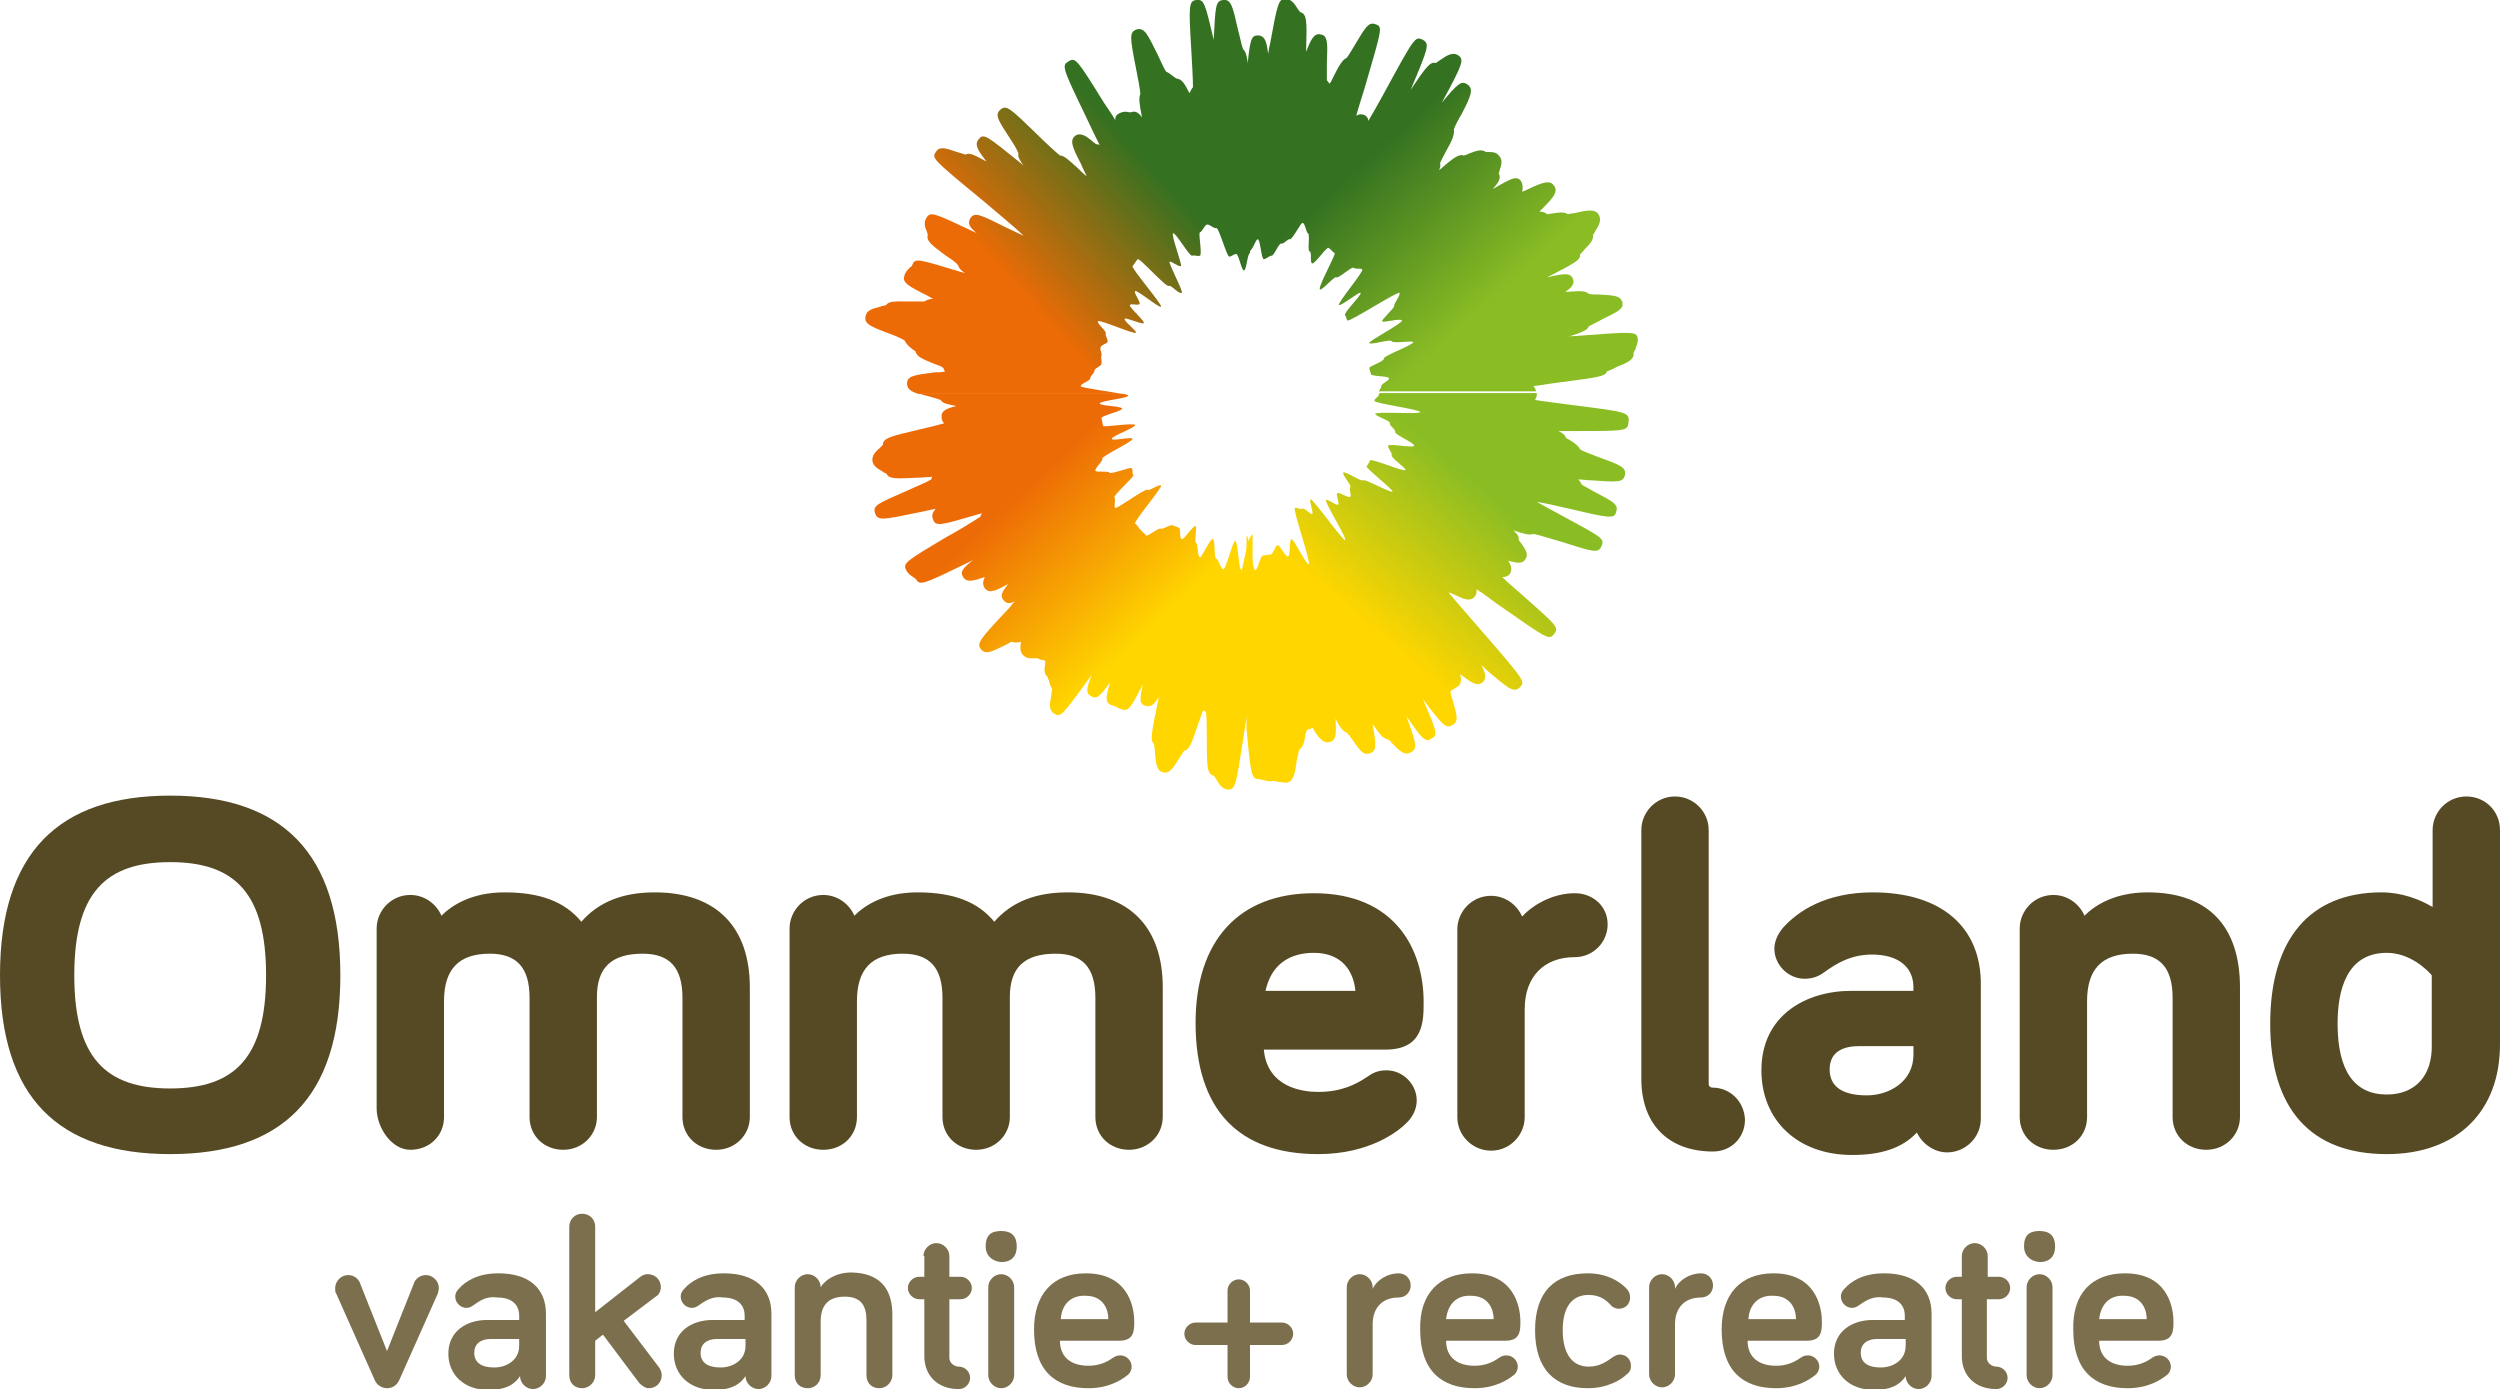 <?xml version="1.0" encoding="utf-8"?>
<!-- Generator: Adobe Illustrator 25.4.8, SVG Export Plug-In . SVG Version: 6.00 Build 0)  -->
<svg version="1.1" id="Laag_1" xmlns="http://www.w3.org/2000/svg" xmlns:xlink="http://www.w3.org/1999/xlink" x="0px" y="0px"
	 viewBox="0 0 289.4 160.8" style="enable-background:new 0 0 289.4 160.8;" xml:space="preserve">
<style type="text/css">
	.st0{fill:#564A25;}
	.st1{fill:none;}
	.st2{fill:url(#SVGID_1_);}
	.st3{fill:url(#SVGID_00000030465279655612210160000001205728312709540260_);}
	.st4{fill:url(#SVGID_00000103959424539842890230000015038710213586846891_);}
	.st5{fill:url(#SVGID_00000125601227974072775010000008118456805064216219_);}
	.st6{fill:#7C6F4E;}
</style>
<path class="st0" d="M19.7,92.1C6.8,92.1,0,98.7,0,112.9c0,14.2,6.8,20.7,19.7,20.7s19.7-6.5,19.7-20.7
	C39.4,98.7,32.6,92.1,19.7,92.1z M19.7,126c-7.5,0-11.1-3.6-11.1-13.1c0-9.5,3.6-13.1,11.1-13.1s11.1,3.6,11.1,13.1
	C30.8,122.4,27.2,126,19.7,126z"/>
<path class="st0" d="M75.8,103.3c-3.7,0-6.5,1.1-8.5,3.4c-1.9-2.3-4.7-3.4-8.9-3.4c-3.8,0-6.1,1.5-7.3,2.7c-0.6-1.4-2-2.4-3.6-2.4
	c-2.2,0-3.9,1.8-3.9,3.9v20.8c0,2.2,1.7,4.8,3.9,4.8s3.9-1.6,3.9-3.8v-13.4c0-3.7,1.7-5.5,5.3-5.5c3.1,0,4.6,1.6,4.6,5.1v13.8
	c0,2.2,1.7,3.8,3.9,3.8c2.2,0,3.9-1.7,3.9-3.8v-13.9c0-3.4,1.7-5,5.3-5c3.1,0,4.6,1.6,4.6,5.1v13.8c0,2.2,1.7,3.8,3.9,3.8
	c2.2,0,3.9-1.7,3.9-3.8v-15C86.8,107.3,82.9,103.3,75.8,103.3z"/>
<path class="st0" d="M123.6,103.3c-3.7,0-6.5,1.1-8.5,3.4c-1.9-2.3-4.7-3.4-8.9-3.4c-3.8,0-6.1,1.5-7.3,2.7c-0.6-1.4-2-2.4-3.6-2.4
	c-2.2,0-3.9,1.8-3.9,3.9v21.8c0,2.2,1.7,3.8,3.9,3.8s3.9-1.6,3.9-3.8v-13.4c0-3.7,1.7-5.5,5.3-5.5c3.1,0,4.6,1.6,4.6,5.1v13.8
	c0,2.2,1.7,3.8,3.9,3.8c2.2,0,3.9-1.7,3.9-3.8v-13.9c0-3.4,1.7-5,5.3-5c3.1,0,4.6,1.6,4.6,5.1v13.8c0,2.2,1.7,3.8,3.9,3.8
	c2.2,0,3.9-1.7,3.9-3.8v-15C134.6,107.3,130.7,103.3,123.6,103.3z"/>
<path class="st0" d="M164.8,116c0-6.1-3.3-12.6-12.7-12.6c-8.7,0-13.7,5.5-13.7,15c0,10,4.9,15.2,14.2,15.2c6,0,9.3-2.7,10.1-3.5
	c0.8-0.7,1.3-1.7,1.3-2.7c0-1.9-1.6-3.5-3.5-3.5c-1,0-1.6,0.3-2.3,0.8c-1.2,0.8-2.9,1.7-5.6,1.7c-1.8,0-5.9-0.5-6.3-4.9h14.1
	C164.8,121.5,164.8,118.2,164.8,116z M152.1,110.3c3.3,0,4.6,2.2,4.8,4.4h-10.4C147.1,111.9,149,110.3,152.1,110.3z"/>
<path class="st0" d="M182.3,103.4c-2.3,0-4.6,1.1-6.1,2.7c-0.6-1.4-2-2.4-3.6-2.4c-2.2,0-3.9,1.8-3.9,3.9v21.7
	c0,2.2,1.8,3.9,3.9,3.9c2.2,0,3.9-1.8,3.9-3.9v-12.5c0-3.7,2.2-6,5.8-6c2.1,0,3.8-1.7,3.8-3.8S184.4,103.4,182.3,103.4z"/>
<path class="st0" d="M198.2,125.9c-0.1,0-0.4-0.1-0.4-0.4V96.1c0-2.2-1.8-3.9-3.9-3.9c-2.2,0-3.9,1.8-3.9,3.9v28.8
	c0,5.2,3.1,8.4,8.3,8.4c2.1,0,3.7-1.6,3.7-3.7C201.9,127.5,200.3,125.9,198.2,125.9z"/>
<path class="st0" d="M216.8,103.3c-5.5,0-8.7,2.2-10.4,4.1c-0.6,0.7-1,1.6-1,2.4c0,1.9,1.6,3.5,3.5,3.5c0.8,0,1.5-0.2,2.2-0.7
	c1.5-1.1,3.2-2.1,5.6-2.1c3,0,4.8,1.4,4.8,3.8v0.4h-7.2c-5.2,0-10.4,2.8-10.4,9.2c0,5.8,4.2,9.8,10.5,9.8c3.4,0,5.8-0.8,7.5-2.6
	c0.6,1.3,2,2.3,3.5,2.3c2.1,0,3.9-1.7,3.9-3.9v-15.4C229.4,107.3,224.7,103.3,216.8,103.3z M221.5,121.1v1c0,3.1-2.8,4.7-5.4,4.7
	c-2.8,0-4.3-1-4.3-3c0-2.2,1.8-2.7,3.4-2.7H221.5z"/>
<path class="st0" d="M248.6,103.3c-3.8,0-6.1,1.5-7.3,2.7c-0.6-1.4-2-2.4-3.6-2.4c-2.2,0-3.9,1.8-3.9,3.9v21.8
	c0,2.2,1.7,3.8,3.9,3.8s3.9-1.6,3.9-3.8v-13.4c0-3.7,1.7-5.5,5.3-5.5c3.1,0,4.6,1.6,4.6,5.1v13.8c0,2.2,1.7,3.8,3.9,3.8
	c2.2,0,3.9-1.7,3.9-3.8v-15C259.3,107.2,255.6,103.3,248.6,103.3z"/>
<path class="st0" d="M285.5,92.2c-2.2,0-3.9,1.8-3.9,3.9v8.9c-1.5-0.9-3.6-1.7-5.9-1.7c-8.3,0-12.9,5.4-12.9,15.2
	c0,9.9,4.7,15.1,13.5,15.1c8.1,0,13.1-4.9,13.1-12.7V96.1C289.4,93.9,287.7,92.2,285.5,92.2z M276.3,126.7c-3.8,0-5.7-2.8-5.7-8.2
	c0-3.8,1-8.2,5.7-8.2c2.7,0,4.7,2,5.2,2.6v8C281.6,124.5,279.6,126.7,276.3,126.7z"/>
<g>
	<path class="st1" d="M160.9,44.1c0-0.3-2.1-0.2-2.1-0.5c0-0.3-0.1-0.4-0.2-0.7c-0.1-0.3,1.7-0.9,1.7-1.1c-0.1-0.3,3.5-1.6,3.4-1.9
		c-0.1-0.3-2.4,0.1-2.5-0.1c-0.1-0.3-2.5,0.4-2.6,0.2c-0.1-0.3,3.9-2.4,3.8-2.6c-0.1-0.3-2.1,0.4-2.3,0.1c-0.1-0.2,1.5-1.6,1.4-1.8
		c-0.1-0.2,0.7-1.3,0.6-1.5c-0.2-0.2-5.8,3.4-6,3.2c-0.2-0.2-0.1-0.4-0.3-0.6c-0.2-0.2,2-2.4,1.8-2.6c-0.2-0.2-2.3,1.6-2.5,1.4
		c-0.2-0.2,3-3.9,2.7-4.1c-0.2-0.2-0.8,0-1-0.2c-0.2-0.2-1.7,1.3-2,1.1c-0.2-0.2-1.7,1.6-1.9,1.4c-0.2-0.2,2-4,1.7-4.2
		c-0.2-0.1-0.5-0.5-0.7-0.6c-0.2-0.1-1.7,2-1.9,1.8c-0.3-0.1,0-1.3-0.3-1.4c-0.3-0.1,0.1-2-0.2-2.1c-0.3-0.1-0.4-1.1-0.6-1.2
		c-0.3-0.1-1.3,2-1.5,1.9c-0.3-0.1-0.7,0.6-1,0.5c-0.3-0.1-0.8,1.4-1.1,1.4c-0.3,0-0.6,0.4-0.9,0.4c-0.3,0-0.4-2.3-0.7-2.3
		c-0.3,0-0.6,1.6-0.9,1.6v16.2h15c0.1-0.2,0.3-0.4,0.3-0.6C160,44.6,160.9,44.3,160.9,44.1z"/>
	<path class="st1" d="M144.7,61.9c0.3,0,0.7,4,1,4c0.3,0,0.6-1.6,0.9-1.7c0.3,0,0.6-0.1,0.9-0.1c0.3,0,0.5-1,0.8-1.1
		c0.3-0.1,1,1.4,1.2,1.3c0.3-0.1,0.1-1.9,0.4-2c0.3-0.1,1.7,3,2,2.9c0.3-0.1-1.9-6.4-1.6-6.5c0.3-0.1,0.6,0.2,0.8,0.1
		c0.3-0.1,0.9,0.8,1.2,0.6c0.2-0.1-0.4-1.6-0.2-1.7c0.2-0.1,3.7,4.8,4,4.7c0.2-0.2-2.5-4.5-2.2-4.6c0.2-0.2,1.2,0.7,1.4,0.5
		c0.2-0.2-0.3-1.1-0.1-1.3c0.2-0.2,1.3,0.6,1.5,0.4c0.2-0.2-0.2-0.9,0-1.1c0.2-0.2-1-1.5-0.8-1.7c0.2-0.2,2.1,1.1,2.3,0.9
		c0.2-0.2,3.2,1.5,3.4,1.3c0.2-0.2-3.1-2.7-3-2.9c0.1-0.2,0.2-0.4,0.4-0.7c0.1-0.2,4,1.4,4.1,1.1c0.1-0.3-1.7-1.5-1.6-1.7
		c0.1-0.3-0.5-0.8-0.4-1.1c0.1-0.3,2.9,0.3,3,0c0.1-0.3-2.2-1.3-2.2-1.6c0.1-0.3-0.7-0.7-0.6-1c0.1-0.3-1.8-0.8-1.7-1.1
		c0-0.3,5.1,0.1,5.2-0.2c0-0.3-5.3-1-5.3-1.3c0-0.3,0.5-0.4,0.5-0.7c0-0.1,0-0.1,0.1-0.2h-15V61.9z"/>
	<path class="st1" d="M129.7,45.5c0.3,0.1,0.5,0.1,0.5,0.2c0,0.3-3.3,0.6-3.3,0.9c0,0.3,2.6,0.3,2.6,0.6c0,0.3-2.4,0.8-2.4,1.1
		c0,0.3,0.1,0.6,0.2,0.9c0.1,0.3,3.7-0.3,3.7-0.1c0.1,0.3-2.8,1.3-2.7,1.6c0.1,0.3,2.3-0.3,2.4,0c0.1,0.3-3.6,2-3.5,2.3
		c0.1,0.3-0.9,1.2-0.8,1.4c0.1,0.3,1.5,0,1.6,0.2c0.1,0.2,2.5-0.8,2.6-0.5c0.1,0.2,0,0.6,0.2,0.8c0.2,0.2-2.3,2.4-2.2,2.6
		c0.2,0.2-0.1,1,0.1,1.2c0.2,0.2,3.5-2.3,3.7-2.1c0.2,0.2,1.4-0.7,1.6-0.5c0.2,0.2-3.2,4.2-3,4.4c0.2,0.2,0.4,0.6,0.6,0.7
		c0.2,0.2,0.5,0.5,0.7,0.7c0.2,0.2,1.5-0.9,1.7-0.8c0.2,0.2,1.1-0.5,1.3-0.4c0.2,0.1,0.5,0.2,0.8,0.3c0.2,0.1,0.1,1.1,0.3,1.3
		c0.3,0.1,1.4-1.7,1.6-1.5c0.3,0.1-0.2,1.9,0.1,2c0.3,0.1,0.2,1.5,0.4,1.6c0.3,0.1,1.3-2.2,1.5-2.1c0.3,0.1,0.1,2.2,0.4,2.3
		c0.3,0.1,0.5,1.2,0.8,1.2c0.3,0,1.1-3.3,1.4-3.3c0.3,0,0.4,3.4,0.7,3.4c0.3,0,0.7-4.1,1-4.1V45.5H129.7z"/>
	<path class="st1" d="M144.7,29.3c-0.3,0-0.4,2-0.7,2c-0.3,0-0.6-1.9-0.9-1.9c-0.3,0-0.5,0.3-0.8,0.3c-0.3,0-1.2-3.3-1.5-3.3
		c-0.3,0.1-0.8-0.5-1.1-0.4c-0.3,0.1-0.5,0.8-0.8,0.9c-0.3,0.1,0.2,2.6,0,2.7c-0.3,0.1-0.6-0.1-0.9,0c-0.3,0.1-2-2.8-2.2-2.6
		c-0.3,0.1,1.2,3.7,0.9,3.8c-0.2,0.1-1-0.6-1.3-0.5c-0.2,0.1,1.6,3.5,1.4,3.6c-0.2,0.2-1.2-1-1.5-0.8c-0.2,0.2-3.4-3.3-3.6-3.1
		c-0.2,0.2-0.4,0.6-0.6,0.8c-0.2,0.2,3.5,4.5,3.3,4.7c-0.2,0.2-2.8-2-3-1.8c-0.2,0.2,0.7,1.3,0.5,1.5c-0.2,0.2-1-0.1-1.1,0.1
		c-0.2,0.2,1.8,1.9,1.6,2.1c-0.2,0.2-2-0.7-2.2-0.5c-0.1,0.2,1.5,1.4,1.3,1.6c-0.1,0.2-4.3-1.6-4.4-1.3c-0.1,0.3,1,1.1,0.9,1.4
		c-0.1,0.3,0.3,0.7,0.2,1c-0.1,0.3-0.8,0.4-0.8,0.6c-0.1,0.3,0.2,0.7,0.1,1c-0.1,0.3,0.1,0.6,0,0.9c-0.1,0.3-0.8,0.5-0.8,0.8
		c0,0.3-0.5,0.6-0.5,0.9c0,0.3-1.1,0.6-1.1,0.9c0,0.2,3.2,0.5,4.6,0.8h15V29.3z"/>
	<linearGradient id="SVGID_1_" gradientUnits="userSpaceOnUse" x1="157.656" y1="18.754" x2="172.514" y2="35.037">
		<stop  offset="0" style="stop-color:#347121"/>
		<stop  offset="1" style="stop-color:#8ABD24"/>
	</linearGradient>
	<path class="st2" d="M145.6,27.7c0.3,0,0.4,2.3,0.7,2.3c0.3,0,0.6-0.4,0.9-0.4c0.3,0,0.8-1.4,1.1-1.4c0.3,0.1,0.8-0.6,1-0.5
		c0.3,0.1,1.3-2,1.5-1.9c0.3,0.1,0.4,1.1,0.6,1.2c0.3,0.1-0.1,2,0.2,2.1c0.3,0.1,0,1.3,0.3,1.4c0.3,0.1,1.7-2,1.9-1.8
		c0.2,0.1,0.5,0.5,0.7,0.6c0.2,0.1-2,4-1.7,4.2c0.2,0.2,1.7-1.6,1.9-1.4c0.2,0.2,1.8-1.3,2-1.1c0.2,0.2,0.8,0,1,0.2
		c0.2,0.2-2.9,3.9-2.7,4.1c0.2,0.2,2.4-1.6,2.5-1.4c0.2,0.2-2,2.3-1.8,2.6c0.2,0.2,0.1,0.4,0.3,0.6c0.2,0.2,5.8-3.4,6-3.2
		c0.2,0.2-0.7,1.3-0.6,1.5c0.1,0.2-1.5,1.6-1.4,1.8c0.1,0.2,2.1-0.4,2.3-0.1c0.1,0.3-3.9,2.4-3.8,2.6c0.1,0.3,2.5-0.5,2.6-0.2
		c0.1,0.3,2.4-0.1,2.5,0.1c0.1,0.3-3.5,1.6-3.4,1.9c0.1,0.3-1.7,0.9-1.7,1.1c0.1,0.3,0.1,0.4,0.2,0.7c0,0.3,2.1,0.2,2.1,0.5
		c0,0.3-0.9,0.6-0.9,0.9c0,0.2-0.2,0.4-0.3,0.6h18.2c0-0.2-0.1-0.4-0.3-0.6c0.9-0.1,1.9-0.3,2.8-0.4c4.5-0.6,5.6-0.7,5.7-1.3
		c0.3-0.1,0.8-0.3,1.1-0.5c1.3-0.5,2.1-0.9,2-1.6c0-0.1,0.1-0.3,0.2-0.4c0.1-0.4,0.3-0.8,0.3-1.2c-0.1-1-0.4-0.9-7.3-0.4
		c-0.2,0-0.5,0-0.8,0.1c1.6-0.5,2.3-0.8,2.4-1.2c0.3-0.2,1-0.5,1.5-0.8c1.8-0.9,2.6-1.2,2.4-2c-0.2-0.8-1-0.8-2.6-0.9
		c-0.4,0-1,0-1.3-0.1c-0.4-0.4-1.2-0.3-2.7-0.2c0.7-0.5,1.1-0.9,0.9-1.5c-0.3-0.7-0.8-0.7-3-0.2c3.1-1.6,3.9-2,3.8-2.6
		c0.1-0.2,0.4-0.4,0.5-0.6c0.6-0.6,1.1-1.1,1-1.7c0.1-0.1,0.2-0.3,0.3-0.5c0.4-0.6,0.7-1.2,0.4-1.8c-0.4-0.7-1.2-0.6-2.5-0.3
		c-0.3,0.1-0.8,0.1-1.1,0.2c-0.4-0.3-1-0.2-1.7-0.1c-0.2,0-0.5,0.1-0.7,0.1c-0.2-0.2-0.5-0.3-0.9-0.3c0.1-0.1,0.3-0.3,0.4-0.4
		c1.2-1.2,1.8-1.9,1.3-2.6c-0.5-0.7-1.3-0.4-3,0.4c-0.2,0.1-0.4,0.2-0.7,0.3c0.1-0.4,0.1-0.8-0.1-1.2c-0.5-0.7-1.1-0.4-3.3,0.9
		c0.7-0.8,1-1.3,0.7-1.8c0-0.1,0.1-0.3,0.1-0.4c0.2-0.6,0.4-1.2-0.1-1.7c-0.3-0.4-0.8-0.4-1.2-0.4c-0.1,0-0.2,0-0.3,0
		c-0.5-0.4-1.2-0.1-2,0.2c-0.2,0.1-0.4,0.2-0.6,0.2c-0.5-0.2-1.2,0.3-2.8,1.7c0.1-0.3,0.2-0.6,0.1-0.8c0.1-0.3,0.5-1,0.7-1.4
		c0.7-1.2,1-2,0.9-2.5c0.1-0.4,0.6-1.3,0.9-1.8c1.1-2.1,1.4-2.9,0.7-3.4c-0.7-0.5-1.1-0.2-3,2.1c2.5-4.6,2.6-5,1.9-5.5
		c-0.6-0.4-1.3,0-2,0.5c-0.2,0.1-0.4,0.3-0.6,0.4c-0.6-0.2-1.1,0.4-2.9,3.1c2.1-5,2.2-5.3,1.4-5.8c-0.9-0.4-0.9-0.4-4.6,6.4
		c-0.5,0.9-1.1,2-1.7,3c0-0.3-0.2-0.6-0.5-0.7c-0.3-0.1-0.6-0.1-0.9,0.1c0.3-1.1,0.7-2.3,1-3.3c2-6.9,2.1-7,1.2-7.3
		c-0.8-0.3-1.2,0.5-2.3,2.3c-0.3,0.5-0.7,1.2-1,1.6c-0.5,0.2-0.9,0.9-1.6,2.3c-0.1,0.2-0.2,0.5-0.4,0.7c-0.1-0.2-0.2-0.3-0.3-0.4
		c0-0.4,0-1.3,0-2c0.1-2.3,0.1-3.2-0.7-3.3c-0.7-0.2-1.1,0.4-1.7,2c0-0.1,0-0.2,0-0.3c0.1-3.2,0.1-4.1-0.7-4.3
		c-0.1-0.1-0.2-0.3-0.3-0.4c-0.3-0.5-0.7-1.1-1.3-1.1c-0.9-0.1-1,0.4-1.9,5.3c-0.1,0.3-0.1,0.6-0.2,1c-0.2-1.5-0.4-2-1.1-2.1
		c-0.9,0-1,0.3-1.4,4.6v20.5C145,29.3,145.3,27.7,145.6,27.7z"/>
	
		<linearGradient id="SVGID_00000079456260505676349880000008365544170538576539_" gradientUnits="userSpaceOnUse" x1="172.089" y1="56.954" x2="158.655" y2="72.626">
		<stop  offset="0" style="stop-color:#8ABD24"/>
		<stop  offset="1" style="stop-color:#FFD600"/>
	</linearGradient>
	<path style="fill:url(#SVGID_00000079456260505676349880000008365544170538576539_);" d="M182.1,46.9c-1.4-0.2-3.2-0.4-4.4-0.6
		c0.1-0.2,0.2-0.4,0.2-0.6c0-0.1,0-0.1,0-0.2h-18.2c0,0.1-0.1,0.1-0.1,0.2c0,0.3-0.5,0.4-0.5,0.7c0,0.3,5.3,1,5.3,1.3
		c0,0.3-5.1-0.1-5.2,0.2c0,0.3,1.8,0.8,1.7,1.1c-0.1,0.3,0.7,0.7,0.6,1c-0.1,0.3,2.3,1.3,2.2,1.6c-0.1,0.3-2.9-0.3-3,0
		c-0.1,0.3,0.5,0.8,0.4,1.1c-0.1,0.3,1.7,1.5,1.6,1.7c-0.1,0.3-4-1.4-4.1-1.1c-0.1,0.2-0.2,0.4-0.4,0.7c-0.1,0.2,3.1,2.7,3,2.9
		c-0.2,0.2-3.2-1.5-3.4-1.3c-0.2,0.2-2.1-1.1-2.3-0.9c-0.2,0.2,1,1.5,0.8,1.7c-0.2,0.2,0.2,0.9,0,1.1c-0.2,0.2-1.3-0.6-1.5-0.4
		c-0.2,0.2,0.3,1.1,0.1,1.3c-0.2,0.2-1.2-0.7-1.4-0.5c-0.2,0.2,2.5,4.5,2.2,4.6c-0.2,0.2-3.7-4.8-4-4.7c-0.2,0.1,0.4,1.6,0.2,1.7
		c-0.2,0.1-0.9-0.8-1.2-0.6c-0.3,0.1-0.5-0.2-0.8-0.1c-0.3,0.1,1.9,6.4,1.6,6.5c-0.3,0.1-1.7-2.9-2-2.9c-0.3,0.1-0.1,2-0.4,2
		c-0.3,0.1-1-1.4-1.2-1.3c-0.3,0.1-0.5,1-0.8,1.1c-0.3,0-0.6,0.1-0.9,0.1c-0.3,0-0.6,1.7-0.9,1.7c-0.3,0-0.7-4-1-4v22.4
		c0.5,5.5,0.6,5.8,1.5,5.8c0.1,0,0.3,0.1,0.5,0.1c0.3,0.1,0.7,0.2,1,0.1c0.2,0,0.4,0,0.6,0.1c0.3,0,0.6,0.1,1,0.1
		c0.8-0.1,1-0.9,1.2-2.5c0.1-0.4,0.2-1,0.3-1.3c0.4-0.3,0.6-0.9,0.7-1.6c0-0.2,0.1-0.5,0.2-0.7c0.2-0.1,0.4-0.1,0.5-0.2
		c0,0,0.1,0,0.1-0.1c0.1,0.1,0.2,0.3,0.3,0.5c0.5,0.7,1,1.4,1.7,1.2c0.8-0.2,0.8-0.9,0.7-2.7c0.5,1,0.9,1.5,1.3,1.6
		c0.2,0.2,0.5,0.6,0.7,0.9c0.8,1.1,1.2,1.8,2,1.5c0.8-0.3,0.7-1,0.3-3.4c0.8,1.2,1.2,1.7,1.8,1.8c0.2,0.1,0.4,0.4,0.6,0.6
		c0.7,0.7,1.3,1.3,2,0.9c0.8-0.4,0.7-0.9-0.5-4.2c1.8,2.6,2.2,3.1,2.9,2.6c0.8-0.4,0.6-0.9-1-4.6c2.4,3.2,2.7,3.5,3.5,3
		c0.7-0.4,0.4-1.3,0-2.7c-0.1-0.4-0.3-0.8-0.3-1.2c0.3-0.2,0.5-0.3,0.8-0.5c0.5-0.3,0.5-0.9,0.3-1.5c0,0,0.1,0.1,0.1,0.1
		c1.2,0.9,1.9,1.4,2.5,0.9c0.5-0.4,0.4-1-0.1-2c0.1,0.1,0.3,0.2,0.4,0.4c2.8,2.4,3.3,2.8,4,2.2c0.7-0.7,0.7-0.7-4.5-6.7
		c-1.2-1.4-2.8-3.2-3.7-4.3c0,0,0.1,0,0.1,0c0.2,0.1,0.5,0.2,0.7,0.3c0.9,0.4,1.6,0.8,2.2,0.2c0.2-0.3,0.3-0.6,0.2-0.9
		c0.8,0.5,1.6,1.1,2.4,1.7c6,4.2,6,4.2,6.6,3.5c0.6-0.8,0.4-0.9-4.1-4.9c-0.6-0.5-1.3-1.1-1.9-1.7c0.4,0,0.7-0.1,0.9-0.4
		c0.3-0.5,0.1-1-0.2-1.5c1,0.3,1.7,0.4,2-0.2c0.4-0.6-0.1-1.2-0.5-1.8c-0.1-0.1-0.2-0.3-0.3-0.4c0.1-0.4-0.2-0.7-0.6-1.1
		c1.2,0.4,1.9,0.6,2.3,0.4c0.6,0.1,2.1,0.6,3.2,0.9c3.8,1.2,4.3,1.4,4.7,0.5c0.4-0.9-0.2-1.1-4.2-3.3c-1.1-0.6-2.6-1.4-3.3-1.8
		c0,0,0,0,0,0c0.8,0.1,2.5,0.5,3.8,0.8c4.7,1.1,5.2,1.2,5.4,0.3c0.3-0.8-0.5-1.2-2.4-2.2c-0.5-0.3-1.3-0.7-1.6-0.9
		c-0.1-0.2-0.2-0.4-0.4-0.6c0.5,0,1,0.1,1.4,0.1c3.1,0.2,3.8,0.3,4-0.6c0.2-0.9-0.6-1.2-3.1-2.1c-0.7-0.3-1.7-0.6-2.1-0.9
		c-0.2-0.4-0.6-0.7-1.1-1c-0.1-0.1-0.4-0.2-0.5-0.3c-0.1-0.3-0.4-0.6-0.9-0.8c0.6,0,1.2,0,1.7,0c5.9,0,6.3,0,6.4-0.9
		C188.7,47.7,188.4,47.7,182.1,46.9z"/>
	
		<linearGradient id="SVGID_00000061468470053559107220000001544357075611462562_" gradientUnits="userSpaceOnUse" x1="117.175" y1="33.08" x2="132.847" y2="18.832">
		<stop  offset="0" style="stop-color:#ED6B06"/>
		<stop  offset="1" style="stop-color:#347121"/>
	</linearGradient>
	<path style="fill:url(#SVGID_00000061468470053559107220000001544357075611462562_);" d="M125.1,44.7c0-0.3,1.1-0.6,1.1-0.9
		c0-0.3,0.5-0.6,0.5-0.9c0-0.3,0.8-0.5,0.8-0.8c0.1-0.3-0.1-0.6,0-0.9c0.1-0.3-0.2-0.7-0.1-1c0.1-0.3,0.7-0.4,0.8-0.6
		c0.1-0.3-0.3-0.8-0.2-1c0.1-0.3-1-1.1-0.9-1.4c0.1-0.3,4.3,1.6,4.4,1.3c0.1-0.2-1.5-1.4-1.3-1.6c0.1-0.2,2,0.7,2.2,0.5
		c0.2-0.2-1.8-1.9-1.6-2.1c0.2-0.2,0.9,0.1,1.1-0.1c0.2-0.2-0.7-1.3-0.5-1.5c0.2-0.2,2.8,2,3,1.8c0.2-0.2-3.5-4.5-3.3-4.7
		c0.2-0.2,0.4-0.6,0.6-0.8c0.2-0.2,3.3,3.3,3.6,3.1c0.2-0.2,1.2,1,1.5,0.8c0.2-0.2-1.6-3.5-1.4-3.6c0.2-0.1,1,0.6,1.3,0.5
		c0.2-0.1-1.2-3.7-0.9-3.8c0.3-0.1,1.9,2.7,2.2,2.6c0.3-0.1,0.6,0.1,0.9,0c0.3-0.1-0.2-2.6,0-2.7c0.3-0.1,0.5-0.8,0.8-0.9
		c0.3-0.1,0.8,0.5,1.1,0.4c0.3-0.1,1.2,3.3,1.5,3.3c0.3,0,0.5-0.3,0.8-0.3c0.3,0,0.6,1.9,0.9,1.9c0.3,0,0.4-2,0.7-2V8.8
		c0,0.1,0,0.2,0,0.3c-0.3-2.3-0.4-3.1-0.8-3.4c-0.2-0.5-0.4-1.6-0.6-2.3c-0.6-2.7-0.8-3.5-1.7-3.4c-0.9,0.1-0.9,0.7-1.1,4.6
		c-1-4.2-1.1-4.7-2-4.6c-0.9,0.1-0.9,0.7-0.6,5.7c0.1,1.6,0.2,3.6,0.2,4.4c-0.2,0.2-0.3,0.5-0.4,0.7c-0.5-1-0.9-1.7-1.5-1.7
		c-0.1-0.1-0.2-0.1-0.3-0.2c-0.3-0.2-0.6-0.5-0.9-0.6c-0.3-0.4-0.7-1.4-1-2c-1.2-2.4-1.5-3.1-2.4-2.9c-0.9,0.3-0.8,0.9-0.1,4.5
		c0.2,1,0.5,2.5,0.5,3c-0.2,0.4-0.1,1.2,0.2,2.7c-0.4-0.6-0.8-0.8-1.3-0.6c0,0-0.1,0-0.2,0c-0.3-0.1-0.7-0.1-1.1,0.1
		c-0.4,0.2-0.5,0.4-0.5,0.8c-0.4-0.7-0.9-1.4-1.3-2c-3.1-5-3.3-5.3-4.1-4.8c-0.8,0.5-0.8,0.6,2.2,6.8c0.4,0.9,0.9,1.9,1.4,2.9
		c-0.1-0.1-0.3-0.1-0.4-0.1c-0.1-0.1-0.3-0.2-0.5-0.4c-0.6-0.5-1.3-1-1.9-0.6c-0.7,0.5-0.4,1.3,0.6,3.2c0.2,0.5,0.5,1.1,0.7,1.5
		c0,0,0,0,0,0c-0.3-0.2-0.7-0.6-1-0.9c-1-0.9-1.6-1.5-2.1-1.5c-0.5-0.4-1.8-1.6-2.7-2.5c-3.1-3-3.5-3.4-4.2-2.8
		c-0.7,0.6-0.2,1.3,1.1,3.3c0.4,0.6,0.9,1.4,1,1.8c-0.1,0.3,0.1,0.7,0.6,1.4c-0.1-0.1-0.1-0.1-0.2-0.2c-4.1-3.3-4.4-3.6-5-2.9
		c-0.5,0.6-0.2,1.2,0.9,2.6c-1.3-0.7-2-1.1-2.4-0.8c-0.3-0.1-0.7-0.2-1-0.3c-1.2-0.4-2-0.7-2.4-0.1c-0.6,0.8-0.6,0.8,5.6,5.9
		c1.5,1.3,3.5,2.9,4.5,3.9c-0.6-0.3-1.5-0.7-2.1-1c-3-1.5-3.6-1.8-4.1-1c-0.3,0.6-0.1,1,0.9,1.8c0,0-0.1,0-0.1-0.1
		c-5.1-2.4-5.4-2.6-5.9-1.7c-0.3,0.5-0.1,1.1,0.1,1.5c0,0.1,0.1,0.3,0.1,0.4c-0.2,0.7,0.5,1.2,2.1,2.4c0.5,0.3,1.2,0.8,1.4,1.1
		c0.1,0.3,0.3,0.6,0.8,0.9c-0.1,0-0.3-0.1-0.4-0.1c-5-1.5-5.4-1.7-5.7-0.8c0,0.1-0.2,0.2-0.3,0.3c-0.2,0.2-0.5,0.5-0.6,0.9
		c-0.3,0.8,0.4,1.2,2.8,2.4c0.2,0.1,0.3,0.2,0.5,0.3c-0.4,0-0.7,0.1-1,0.3c-0.4,0-1.1,0-1.6,0c-1.6,0-2.5-0.1-2.8,0.4
		c-0.2,0.1-0.5,0.1-0.7,0.2c-0.8,0.2-1.6,0.4-1.7,1.1c-0.2,0.9,0.6,1.2,2.7,2c0.6,0.2,1.5,0.6,1.8,0.8c0.2,0.4,0.5,0.7,0.9,1
		c0.1,0.1,0.3,0.2,0.4,0.3c0.1,0.6,0.9,0.9,2.1,1.4c0.3,0.1,0.9,0.3,1.1,0.5c0.1,0.2,0.1,0.3,0.2,0.4c-0.4,0.1-0.8,0.1-1.2,0.1
		c-2.3,0.3-3.2,0.4-3.2,1.3c0,0.6,0.4,0.9,1.3,1.2h23.6C128.4,45.3,125.1,44.9,125.1,44.7z"/>
	
		<linearGradient id="SVGID_00000159442418497686201220000013084852387848807560_" gradientUnits="userSpaceOnUse" x1="133.272" y1="72.753" x2="118.415" y2="56.878">
		<stop  offset="0" style="stop-color:#FFD600"/>
		<stop  offset="1" style="stop-color:#ED6B06"/>
	</linearGradient>
	<path style="fill:url(#SVGID_00000159442418497686201220000013084852387848807560_);" d="M143.7,66c-0.3,0-0.4-3.3-0.7-3.4
		c-0.3,0-1.1,3.4-1.4,3.3c-0.3,0-0.5-1.2-0.8-1.2c-0.3-0.1-0.1-2.2-0.4-2.3c-0.3-0.1-1.3,2.2-1.5,2.1c-0.3-0.1-0.2-1.5-0.4-1.6
		c-0.3-0.1,0.1-1.9-0.1-2c-0.3-0.1-1.4,1.7-1.6,1.5c-0.3-0.1-0.1-1.1-0.3-1.3c-0.2-0.1-0.6-0.2-0.8-0.3c-0.2-0.1-1.1,0.5-1.3,0.4
		c-0.2-0.2-1.5,0.9-1.7,0.8c-0.2-0.2-0.5-0.5-0.7-0.7c-0.2-0.2-0.4-0.6-0.6-0.7c-0.2-0.2,3.2-4.2,3-4.4c-0.2-0.2-1.4,0.7-1.6,0.5
		c-0.2-0.2-3.6,2.3-3.7,2.1c-0.2-0.2,0.1-1-0.1-1.2c-0.2-0.2,2.3-2.4,2.2-2.6c-0.2-0.2,0-0.6-0.2-0.8c-0.1-0.2-2.5,0.8-2.6,0.5
		c-0.1-0.2-1.5,0-1.6-0.2c-0.1-0.3,0.9-1.1,0.8-1.4c-0.1-0.3,3.6-2,3.5-2.3c-0.1-0.3-2.3,0.3-2.4,0c-0.1-0.3,2.8-1.3,2.7-1.6
		c-0.1-0.3-3.7,0.3-3.7,0.1c-0.1-0.3-0.1-0.6-0.2-0.9c0-0.3,2.4-0.8,2.4-1.1c0-0.3-2.6-0.3-2.6-0.6c0-0.3,3.3-0.6,3.3-0.9
		c0-0.1-0.2-0.1-0.5-0.2h-23.6c0.3,0.1,0.7,0.2,1.1,0.3c0.4,0.1,1,0.3,1.3,0.4c0.2,0.4,0.8,0.5,1.8,0.7c-1.2,0.3-1.8,0.6-1.7,1.3
		c0,0.3,0.1,0.5,0.3,0.7c-0.7,0.2-1.9,0.5-2.8,0.7c-3.4,0.8-4.3,1-4.3,1.8c-0.1,0.1-0.3,0.3-0.4,0.4c-0.5,0.4-0.9,0.9-0.8,1.5
		c0.1,0.6,0.7,0.9,1.2,1.2c0.1,0.1,0.3,0.2,0.4,0.2c0.3,0.7,1.2,0.6,3.6,0.5c0.5,0,1.2-0.1,1.7-0.1c0,0.1-0.1,0.2-0.1,0.3
		c-0.5,0.3-1.9,0.9-2.8,1.3c-3.4,1.5-4,1.7-3.7,2.6c0.3,0.9,0.8,0.8,5.1-0.1c0.6-0.1,1.3-0.3,1.9-0.4c-0.3,0.4-0.5,0.7-0.3,1.2
		c0.3,0.9,0.9,0.7,5-0.5c0.2-0.1,0.5-0.1,0.7-0.2c-0.1,0.1-0.2,0.3-0.2,0.4c-0.6,0.4-2.5,1.6-4,2.4c-4.7,2.8-5,3-4.6,3.8
		c0.2,0.4,0.5,0.6,0.8,0.8c0.1,0.1,0.3,0.2,0.3,0.2c0.5,0.8,0.6,0.8,6.7-2.2c0,0,0.1,0,0.1-0.1c-1.4,1.1-1.7,1.5-1.3,2.1
		c0.4,0.7,1.3,0.4,2.5,0c0,0,0,0,0,0c-0.2,0.4-0.3,0.9,0,1.3c0.5,0.6,1.1,0.4,2.7-0.5c-0.7,0.9-1,1.4-0.5,1.9
		c0.3,0.4,0.7,0.4,1.3,0.1c-0.2,0.2-0.4,0.4-0.6,0.7c-3.6,3.8-3.9,4.2-3.3,4.9c0.5,0.6,1.3,0.2,2.5-0.4c0.3-0.1,0.7-0.4,1-0.5
		c0.4,0.1,0.8,0.1,1.1,0c-0.1,0.5-0.2,1.2,0.3,1.6c0.4,0.4,1,0.3,1.3,0.3c0.1,0,0.2,0,0.3,0c0.3,0.2,0.7,0.2,0.9,0.3c0,0,0,0,0,0
		c0,0.1,0,0.2,0,0.3c-0.1,0.6-0.2,1.2,0.3,1.6c0,0.1,0,0.2,0.1,0.3c0.1,0.3,0.1,0.7,0.4,1c0,0.2-0.1,0.5-0.1,0.8
		c-0.2,1-0.3,1.7,0.3,2.1c0.8,0.5,0.9,0.3,4.4-4.5c-0.7,1.7-0.7,2.1-0.1,2.5c0.7,0.4,1.1-0.1,2.2-1.6c-0.5,1.7-0.6,2.3,0.1,2.6
		l0.3,0.1c0.3,0.1,0.6,0.3,0.9,0.4c0.8,0.3,1.1-0.1,2.5-2.9c-0.4,1.8-0.4,2.3,0.3,2.5c0.6,0.2,1-0.1,1.5-1c0,0.1,0,0.1,0,0.2
		c-0.8,3.9-1,4.9-0.5,5.2c0,0.3,0.1,0.7,0.1,1c0.1,1.3,0.2,2.1,0.9,2.3c0.8,0.2,1.2-0.5,1.9-1.6c0.2-0.3,0.4-0.7,0.6-0.9
		c0.6-0.1,0.9-1,1.6-3.1c0.2-0.5,0.4-1.2,0.6-1.6c0.1,0.1,0.2,0.1,0.3,0.2c0.1,0.6,0.1,2,0.1,3c0,3.3,0,4.2,0.8,4.4
		c0.1,0.1,0.2,0.3,0.3,0.4c0.3,0.6,0.7,1.1,1.3,1.2c0,0,0.1,0,0.1,0c0.8,0,0.9-0.7,1.6-5.1c0.2-1.4,0.5-3.4,0.7-4
		c0.1-0.1,0.3-0.3,0.3-0.5c0.1,0.8,0.2,1.7,0.2,2.4c0,0.2,0,0.4,0,0.5V61.9C144.4,61.9,143.9,66,143.7,66z"/>
</g>
<g>
	<path class="st6" d="M43.4,159.8l-4.5-10.1c-0.1-0.1-0.1-0.3-0.1-0.6c0-0.8,0.7-1.5,1.5-1.5c0.8,0,1.3,0.6,1.4,1l3.1,7.8l3.1-7.8
		c0.1-0.4,0.6-1,1.4-1c0.8,0,1.5,0.7,1.5,1.5c0,0.3-0.1,0.4-0.1,0.6l-4.5,10.1c-0.3,0.6-0.8,0.9-1.4,0.9S43.6,160.3,43.4,159.8z"/>
	<path class="st6" d="M54.8,151.1c-0.3,0.2-0.5,0.3-0.8,0.3c-0.7,0-1.3-0.6-1.3-1.3c0-0.3,0.1-0.6,0.4-0.9c0.8-0.9,2.2-1.8,4.6-1.8
		c3.5,0,5.5,1.7,5.5,4.7v7.2c0,0.8-0.7,1.5-1.5,1.5s-1.5-0.7-1.5-1.5c-0.8,1.2-2,1.6-3.7,1.6c-2.7,0-4.6-1.7-4.6-4.2
		c0-2.6,2.1-3.9,4.5-3.9h3.7v-0.5c0-1.3-0.9-2.1-2.5-2.1C56.3,150,55.5,150.6,54.8,151.1z M60.1,155.8V155h-3.3
		c-1.2,0-1.9,0.6-1.9,1.6c0,1.1,0.8,1.7,2.3,1.7C58.7,158.3,60.1,157.4,60.1,155.8z"/>
	<path class="st6" d="M74,160.1l-4.2-5.6l-0.9,0.7v4c0,0.8-0.7,1.5-1.5,1.5c-0.9,0-1.5-0.6-1.5-1.5V142c0-0.8,0.6-1.5,1.5-1.5
		c0.8,0,1.5,0.6,1.5,1.5v9.9l5.1-4c0.4-0.3,0.6-0.4,1-0.4c0.8,0,1.5,0.6,1.5,1.5c0,0.4-0.2,0.9-0.6,1.1l-3.7,2.8l4.1,5.4
		c0.2,0.3,0.3,0.6,0.3,0.9c0,0.8-0.6,1.5-1.5,1.5C74.7,160.7,74.3,160.4,74,160.1z"/>
	<path class="st6" d="M80.9,151.1c-0.3,0.2-0.5,0.3-0.8,0.3c-0.7,0-1.3-0.6-1.3-1.3c0-0.3,0.1-0.6,0.4-0.9c0.8-0.9,2.2-1.8,4.6-1.8
		c3.5,0,5.5,1.7,5.5,4.7v7.2c0,0.8-0.7,1.5-1.5,1.5s-1.5-0.7-1.5-1.5c-0.8,1.2-2,1.6-3.7,1.6c-2.7,0-4.6-1.7-4.6-4.2
		c0-2.6,2.1-3.9,4.5-3.9h3.7v-0.5c0-1.3-0.9-2.1-2.5-2.1C82.5,150,81.6,150.6,80.9,151.1z M86.3,155.8V155H83
		c-1.2,0-1.9,0.6-1.9,1.6c0,1.1,0.8,1.7,2.3,1.7C84.9,158.3,86.3,157.4,86.3,155.8z"/>
	<path class="st6" d="M103.3,152.2v7c0,0.8-0.7,1.5-1.5,1.5c-0.9,0-1.5-0.6-1.5-1.5v-6.4c0-1.6-0.6-2.7-2.5-2.7
		c-2.1,0-2.8,1.2-2.8,2.9v6.2c0,0.8-0.6,1.5-1.5,1.5c-0.9,0-1.5-0.6-1.5-1.5V149c0-0.8,0.7-1.5,1.5-1.5c0.8,0,1.5,0.7,1.5,1.5
		c0.5-0.8,1.7-1.7,3.6-1.7C102.4,147.4,103.3,149.8,103.3,152.2z"/>
	<path class="st6" d="M106.9,145.4c0-0.8,0.7-1.5,1.5-1.5s1.5,0.7,1.5,1.5v2.4h1.3c0.7,0,1.3,0.6,1.3,1.3c0,0.7-0.6,1.3-1.3,1.3
		h-1.3v6.8c0,0.6,0.6,1,1.1,1c0.7,0,1.3,0.6,1.3,1.3c0,0.7-0.6,1.3-1.3,1.3c-2.5,0-4-1.6-4-3.8v-6.6h-0.6c-0.7,0-1.3-0.6-1.3-1.3
		c0-0.7,0.6-1.3,1.3-1.3h0.6V145.4z"/>
	<path class="st6" d="M114.1,144.3c0-1.3,0.6-1.8,1.8-1.8c1.2,0,1.8,0.6,1.8,1.8c0,1.1-0.6,1.8-1.8,1.8
		C114.8,146,114.1,145.3,114.1,144.3z M117.4,159.2c0,0.8-0.7,1.5-1.5,1.5c-0.8,0-1.5-0.7-1.5-1.5V149c0-0.8,0.7-1.5,1.5-1.5
		c0.8,0,1.5,0.7,1.5,1.5V159.2z"/>
	<path class="st6" d="M125.7,147.4c4.7,0,5.6,3.6,5.6,5.6c0,1,0,2.2-1.7,2.2h-6.9c0,2,1.4,2.9,3.3,2.9c1.2,0,2.1-0.4,2.8-0.9
		c0.3-0.2,0.5-0.3,0.9-0.3c0.7,0,1.3,0.6,1.3,1.3c0,0.4-0.2,0.8-0.5,1c-0.5,0.4-2,1.5-4.5,1.5c-3.9,0-6.3-2.1-6.3-6.8
		C119.7,149.8,121.9,147.4,125.7,147.4z M122.8,152.7h5.5c0-1.4-0.8-2.7-2.6-2.7C124.1,149.9,122.9,150.9,122.8,152.7z"/>
	<path class="st6" d="M148.4,155.7h-3.7v3.7c0,0.7-0.6,1.3-1.3,1.3s-1.3-0.6-1.3-1.3v-3.7h-3.7c-0.7,0-1.3-0.6-1.3-1.3
		s0.6-1.3,1.3-1.3h3.7v-3.7c0-0.7,0.6-1.3,1.3-1.3s1.3,0.6,1.3,1.3v3.7h3.7c0.7,0,1.3,0.6,1.3,1.3S149.1,155.7,148.4,155.7z"/>
	<path class="st6" d="M158.9,149.2c0.5-1.1,1.8-1.8,3-1.8c0.8,0,1.4,0.6,1.4,1.4s-0.6,1.4-1.4,1.4c-1.9,0-3,1.2-3,3.1v5.8
		c0,0.8-0.7,1.5-1.5,1.5s-1.5-0.7-1.5-1.5V149c0-0.8,0.7-1.5,1.5-1.5s1.5,0.7,1.5,1.5V149.2z"/>
	<path class="st6" d="M170.4,147.4c4.7,0,5.6,3.6,5.6,5.6c0,1,0,2.2-1.7,2.2h-6.9c0,2,1.4,2.9,3.3,2.9c1.2,0,2.1-0.4,2.8-0.9
		c0.3-0.2,0.5-0.3,0.9-0.3c0.7,0,1.3,0.6,1.3,1.3c0,0.4-0.2,0.8-0.5,1c-0.5,0.4-2,1.5-4.5,1.5c-3.9,0-6.3-2.1-6.3-6.8
		C164.3,149.8,166.6,147.4,170.4,147.4z M167.4,152.7h5.5c0-1.4-0.8-2.7-2.6-2.7C168.7,149.9,167.6,150.9,167.4,152.7z"/>
	<path class="st6" d="M183.8,147.4c2.6,0,4.1,1.3,4.6,1.9c0.2,0.3,0.3,0.5,0.3,0.9c0,0.8-0.6,1.3-1.3,1.3c-0.4,0-0.8-0.2-1-0.5
		c-0.4-0.4-1.1-1.1-2.5-1.1c-2,0-3,1.5-3,4.1c0,2.7,1.1,4.2,3,4.2c1.3,0,2.1-0.6,2.8-1.1c0.3-0.2,0.6-0.3,0.8-0.3
		c0.8,0,1.3,0.6,1.3,1.3c0,0.4-0.1,0.7-0.5,1c-0.6,0.6-2.2,1.6-4.5,1.6c-3.8,0-6.1-2.2-6.1-6.7C177.7,149.5,180,147.4,183.8,147.4z"
		/>
	<path class="st6" d="M193.9,149.2c0.5-1.1,1.8-1.8,3-1.8c0.8,0,1.4,0.6,1.4,1.4s-0.6,1.4-1.4,1.4c-1.9,0-3,1.2-3,3.1v5.8
		c0,0.8-0.7,1.5-1.5,1.5s-1.5-0.7-1.5-1.5V149c0-0.8,0.7-1.5,1.5-1.5s1.5,0.7,1.5,1.5V149.2z"/>
	<path class="st6" d="M205.3,147.4c4.7,0,5.6,3.6,5.6,5.6c0,1,0,2.2-1.7,2.2h-6.9c0,2,1.4,2.9,3.3,2.9c1.2,0,2.1-0.4,2.8-0.9
		c0.3-0.2,0.5-0.3,0.9-0.3c0.7,0,1.3,0.6,1.3,1.3c0,0.4-0.2,0.8-0.5,1c-0.5,0.4-2,1.5-4.5,1.5c-3.9,0-6.3-2.1-6.3-6.8
		C199.3,149.8,201.5,147.4,205.3,147.4z M202.4,152.7h5.5c0-1.4-0.8-2.7-2.6-2.7C203.7,149.9,202.5,150.9,202.4,152.7z"/>
	<path class="st6" d="M215.2,151.1c-0.3,0.2-0.5,0.3-0.8,0.3c-0.7,0-1.3-0.6-1.3-1.3c0-0.3,0.1-0.6,0.4-0.9c0.8-0.9,2.2-1.8,4.6-1.8
		c3.5,0,5.5,1.7,5.5,4.7v7.2c0,0.8-0.7,1.5-1.5,1.5c-0.8,0-1.5-0.7-1.5-1.5c-0.8,1.2-2,1.6-3.7,1.6c-2.7,0-4.6-1.7-4.6-4.2
		c0-2.6,2.1-3.9,4.5-3.9h3.7v-0.5c0-1.3-0.9-2.1-2.5-2.1C216.8,150,215.9,150.6,215.2,151.1z M220.6,155.8V155h-3.3
		c-1.2,0-1.9,0.6-1.9,1.6c0,1.1,0.8,1.7,2.3,1.7C219.2,158.3,220.6,157.4,220.6,155.8z"/>
	<path class="st6" d="M227.1,145.4c0-0.8,0.7-1.5,1.5-1.5c0.8,0,1.5,0.7,1.5,1.5v2.4h1.3c0.7,0,1.3,0.6,1.3,1.3
		c0,0.7-0.6,1.3-1.3,1.3H230v6.8c0,0.6,0.6,1,1.1,1c0.7,0,1.3,0.6,1.3,1.3c0,0.7-0.6,1.3-1.3,1.3c-2.5,0-4-1.6-4-3.8v-6.6h-0.6
		c-0.7,0-1.3-0.6-1.3-1.3c0-0.7,0.6-1.3,1.3-1.3h0.6V145.4z"/>
	<path class="st6" d="M234.3,144.3c0-1.3,0.6-1.8,1.8-1.8c1.2,0,1.8,0.6,1.8,1.8c0,1.1-0.6,1.8-1.8,1.8
		C235,146,234.3,145.3,234.3,144.3z M237.6,159.2c0,0.8-0.7,1.5-1.5,1.5s-1.5-0.7-1.5-1.5V149c0-0.8,0.7-1.5,1.5-1.5
		s1.5,0.7,1.5,1.5V159.2z"/>
	<path class="st6" d="M246,147.4c4.7,0,5.6,3.6,5.6,5.6c0,1,0,2.2-1.7,2.2h-6.9c0,2,1.4,2.9,3.3,2.9c1.2,0,2.1-0.4,2.8-0.9
		c0.3-0.2,0.5-0.3,0.9-0.3c0.7,0,1.3,0.6,1.3,1.3c0,0.4-0.2,0.8-0.5,1c-0.5,0.4-2,1.5-4.5,1.5c-3.9,0-6.3-2.1-6.3-6.8
		C239.9,149.8,242.1,147.4,246,147.4z M243,152.7h5.5c0-1.4-0.8-2.7-2.6-2.7C244.3,149.9,243.2,150.9,243,152.7z"/>
</g>
</svg>
